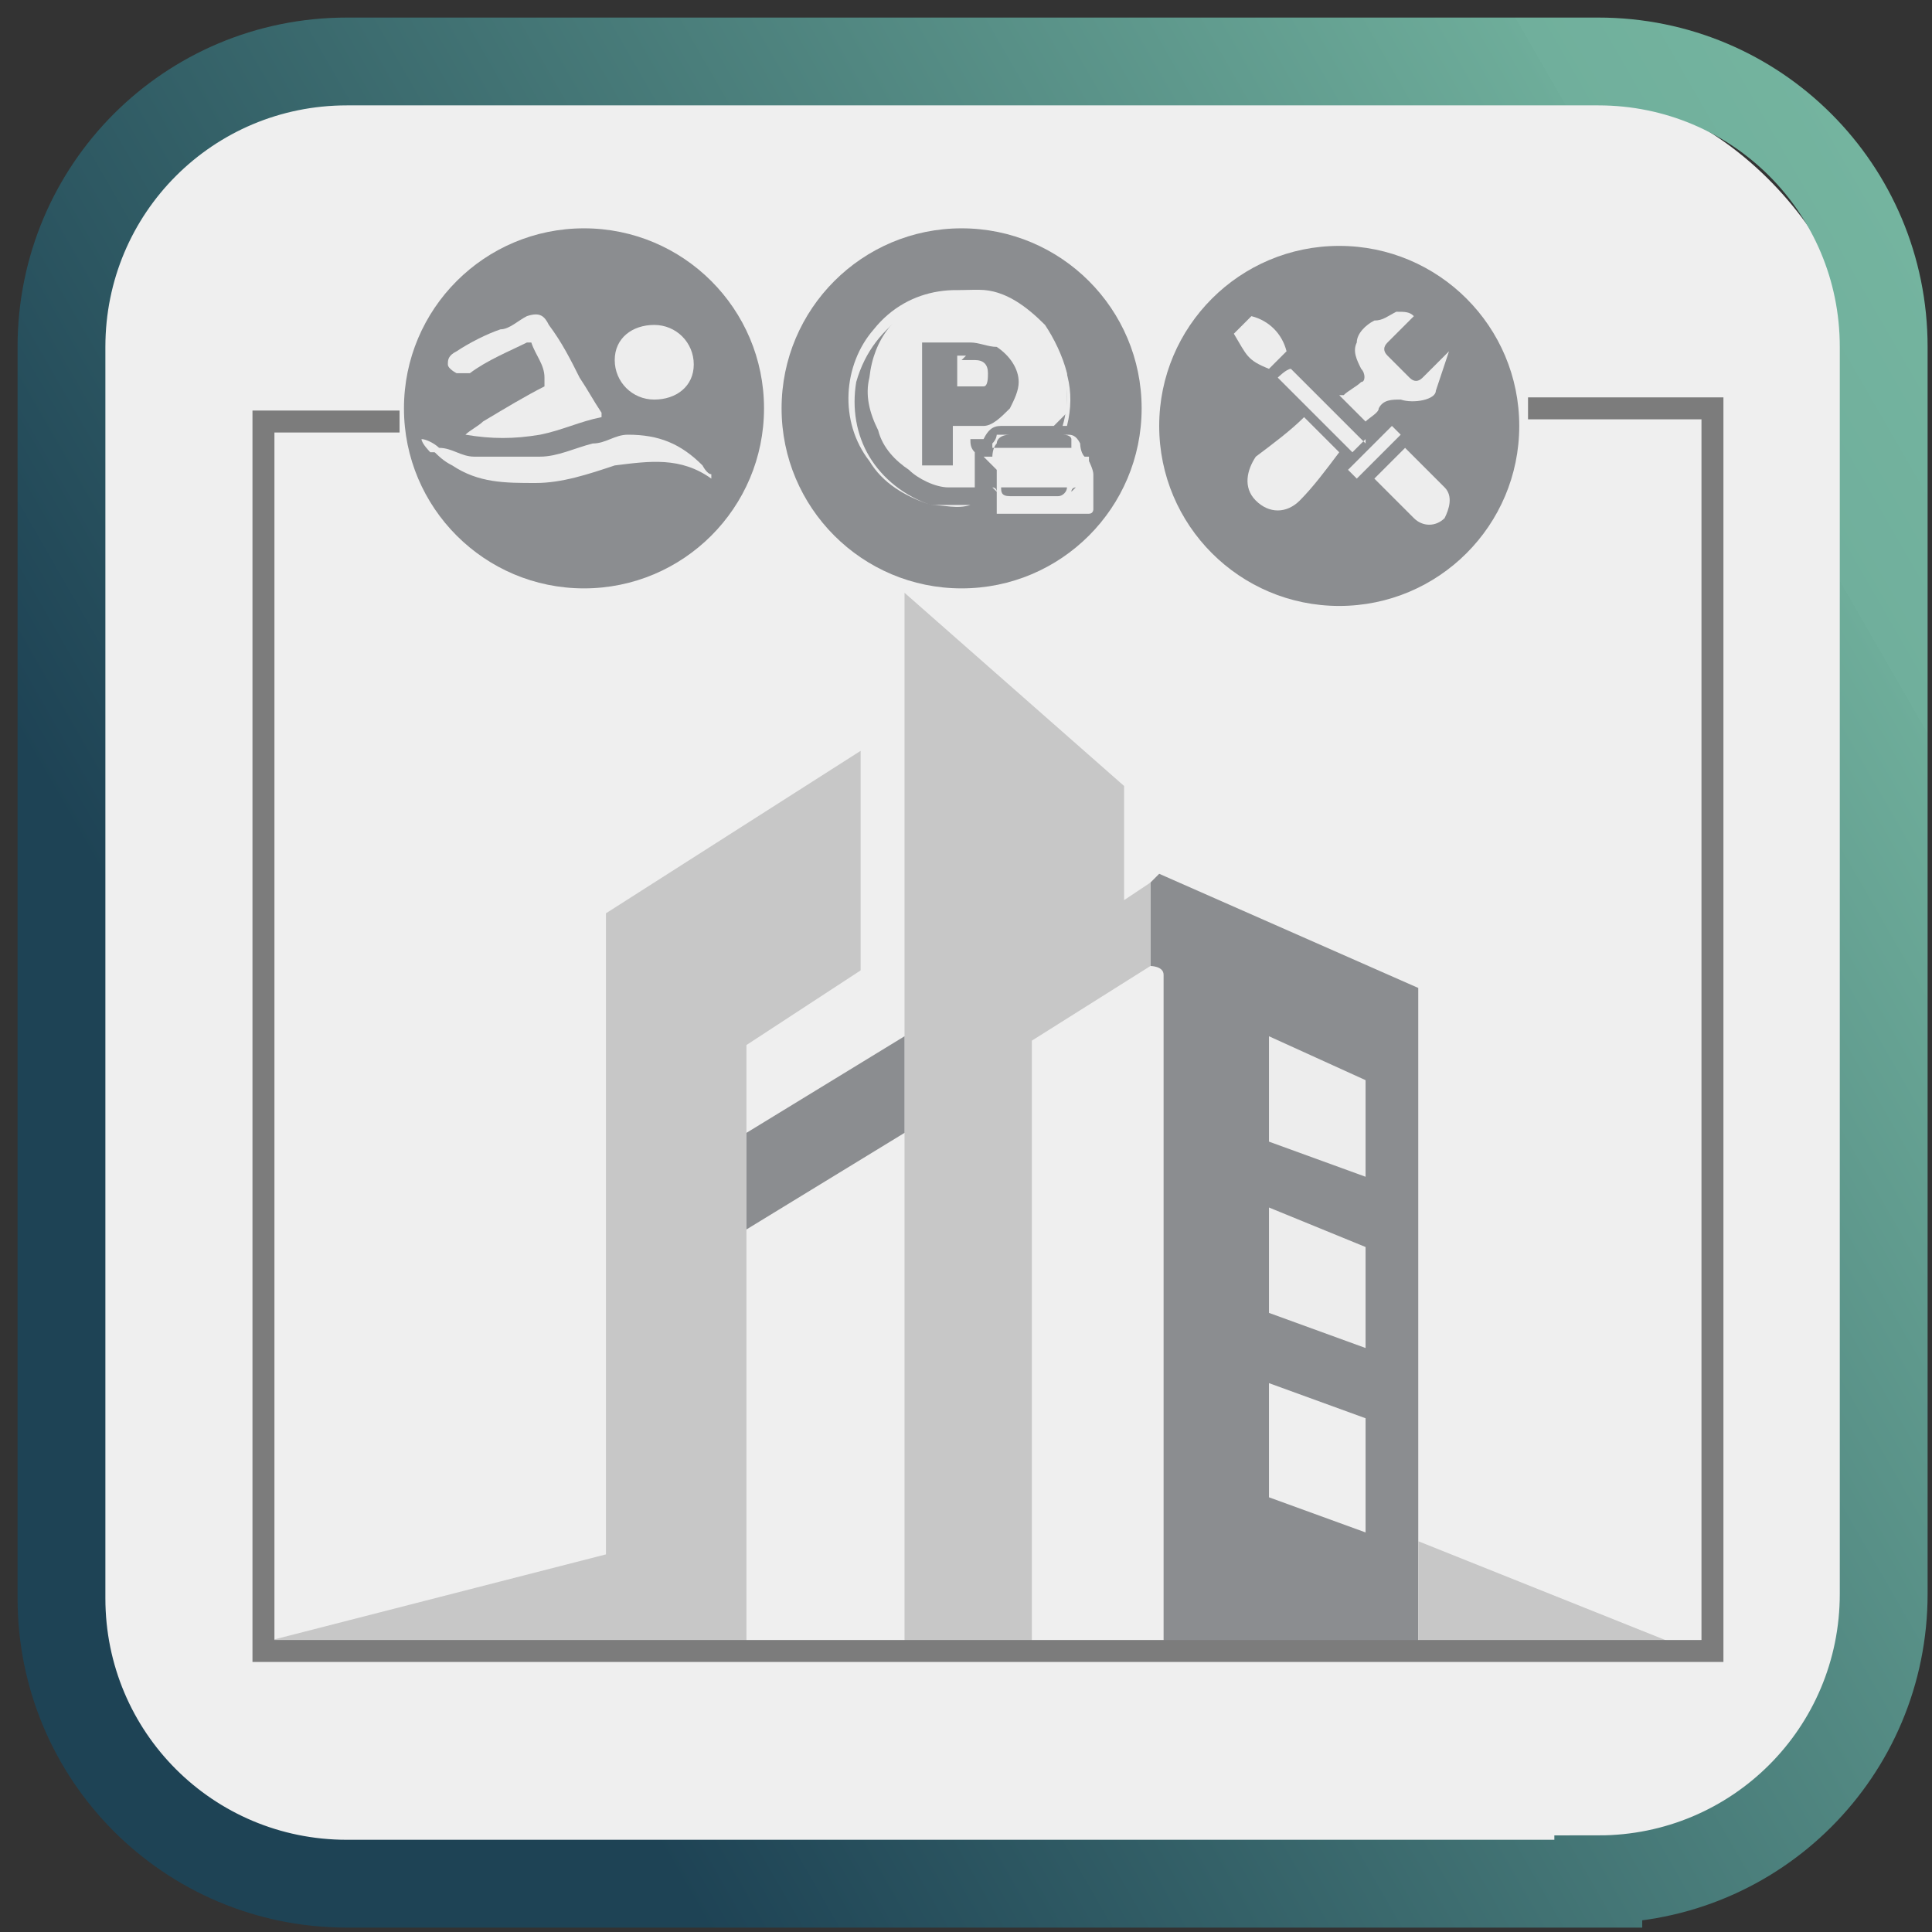 <?xml version="1.0" encoding="UTF-8"?>
<svg xmlns="http://www.w3.org/2000/svg" version="1.1" xmlns:xlink="http://www.w3.org/1999/xlink" viewBox="0 0 44 44">
  <rect x="0" y="0" width="44" height="44" fill="#333333" stroke="none"/>
  <defs>
    <style>
      .cls-1 {
        fill: #efefef;
      }

      .cls-2 {
        fill: #c7c7c7;
      }

      .cls-3 {
        stroke: #7c7c7c;
        stroke-width: .5px;
      }

      .cls-3, .cls-4 {
        fill: none;
        stroke-miterlimit: 10;
      }

      .cls-4 {
        stroke: url(#linear-gradient);
        stroke-width: 2px;
      }

      .cls-5 {
        fill: #ededed;
      }

      .cls-6 {
        fill: #8b8d90;
      }
    </style>
    <linearGradient id="linear-gradient" x1="-1.2" y1="35.6" x2="45.5" y2="8.7" gradientUnits="userSpaceOnUse">
      <stop offset=".2" stop-color="#1e4355"/>
      <stop offset=".4" stop-color="#346168"/>
      <stop offset=".9" stop-color="#6ead9a"/>
      <stop offset=".9" stop-color="#70af9c"/>
      <stop offset="1" stop-color="#74b49f"/>
    </linearGradient>
  </defs>
  <!-- Generator: Adobe Illustrator 28.7.1, SVG Export Plug-In . SVG Version: 1.2.0 Build 142)  -->
  <g>
    <g id="Layer_1">
      <rect class="cls-1" x="1.5" y="2" width="41" height="40.8" rx="6.9" ry="6.9"/>
      <path class="cls-4" d="M36.4,42.9H7.9c-3.6,0-6.5-2.9-6.5-6.5V7.9C1.4,4.3,4.3,1.4,7.9,1.4h28.5c3.6,0,6.5,2.9,6.5,6.5v28.4c0,3.6-2.9,6.5-6.5,6.5Z"/>
    </g>
    <g id="Layer_2">
      <circle class="cls-6" cx="13.3" cy="9.3" r="4.1"/>
      <circle class="cls-6" cx="21.9" cy="9.3" r="4.1"/>
      <circle class="cls-6" cx="30.5" cy="9.7" r="4.1"/>
      <g>
        <path class="cls-5" d="M10.6,9.9c.1-.1.3-.2.4-.3.5-.3,1-.6,1.4-.8,0,0,0,0,0-.2,0-.3-.2-.5-.3-.8,0,0,0,0-.1,0-.4.2-.9.4-1.3.7,0,0-.2,0-.3,0,0,0-.2-.1-.2-.2,0-.1,0-.2.2-.3.3-.2.7-.4,1-.5.2,0,.4-.2.6-.3.3-.1.4,0,.5.2.3.4.5.8.7,1.2.2.3.3.5.5.8,0,0,0,.1,0,.1-.5.1-.9.3-1.4.4-.6.1-1.1.1-1.7,0,0,0,0,0-.1,0Z"/>
        <path class="cls-5" d="M16.2,10.9c-.7-.5-1.4-.4-2.2-.3-.6.2-1.2.4-1.8.4-.7,0-1.3,0-1.9-.4-.2-.1-.3-.2-.5-.4,0,0,.1,0,.2,0,.3,0,.5.2.8.2.5,0,1,0,1.5,0,.4,0,.8-.2,1.2-.3.3,0,.5-.2.8-.2.7,0,1.2.2,1.7.7,0,0,.1.2.2.2,0,0,0,0,0,0Z"/>
        <path class="cls-5" d="M14,8.2c0-.5.4-.8.9-.8.5,0,.9.4.9.9,0,.5-.4.8-.9.8-.5,0-.9-.4-.9-.9Z"/>
        <path class="cls-5" d="M10,10.3c0,0-.1,0-.2,0,0,0-.2-.2-.2-.3.1,0,.3.1.4.2Z"/>
        <path class="cls-5" d="M16.2,10.9s0,0,0,0c0,0,0,0,0,0,0,0,0,0,0,0,0,0,0,0,0,0Z"/>
        <path class="cls-5" d="M16.2,10.9s0,0,0,0c0,0,0,0,0,0,0,0,0,0,0,0Z"/>
        <path class="cls-5" d="M10.5,8.4s0,0,0-.1c0,0,0,0,0,.1Z"/>
        <path class="cls-5" d="M12.1,7.7s0,0,0,0c0,0,0,0,0,0,0,0,0,0,0,0,0,0,0,0,0,0Z"/>
        <path class="cls-5" d="M13.2,10.3c0,0,.2,0,.3,0,0,0-.2,0-.3,0Z"/>
        <path class="cls-5" d="M10.1,10.5c0,0,0,0,0-.1,0,0,0,0,0,.1Z"/>
        <path class="cls-5" d="M16,10.7s0,0,0,0c0,0,0,0,0,0,0,0,0,0,0,0,0,0,0,0,0,0Z"/>
        <path class="cls-5" d="M15.4,10.5s0,0,0,0c0,0,0,0,0,0Z"/>
        <path class="cls-5" d="M12.7,10.9s0,0,0,0c0,0,0,0,0,0Z"/>
      </g>
      <path class="cls-5" d="M29.8,9.6c.3.3.5.5.7.7-.3.4-.6.8-.9,1.1-.3.3-.7.3-1,0-.3-.3-.2-.7,0-1,.4-.3.8-.6,1.1-.9Z"/>
      <path class="cls-5" d="M30.6,9c.1-.1.3-.2.4-.3.1,0,.1-.2,0-.3-.1-.2-.2-.4-.1-.6,0-.2.2-.4.4-.5.2,0,.3-.1.5-.2.2,0,.3,0,.4.1-.2.2-.4.4-.6.6-.1.1-.1.2,0,.3.2.2.3.3.5.5.1.1.2.1.3,0,.2-.2.4-.4.6-.6-.1.3-.2.6-.3.9,0,.2-.5.3-.8.2-.2,0-.4,0-.5.2,0,.1-.2.2-.3.3-.2-.2-.4-.4-.6-.6Z"/>
      <path class="cls-5" d="M31.3,10.9c.2-.2.5-.5.7-.7.3.3.6.6.9.9.2.2.1.5,0,.7-.2.2-.5.2-.7,0-.3-.3-.6-.6-.9-.9Z"/>
      <path class="cls-5" d="M31.1,10c0,0-.2.2-.3.3-.6-.6-1.2-1.2-1.7-1.7,0,0,.2-.2.3-.2.5.5,1.1,1.1,1.7,1.7Z"/>
      <path class="cls-5" d="M29.3,8c-.1.1-.2.2-.4.4-.5-.2-.5-.3-.8-.8.1-.1.2-.2.4-.4.4.1.7.4.8.8Z"/>
      <path class="cls-5" d="M31.7,9.7c0,0,.1.1.2.2-.3.3-.7.7-1,1,0,0-.1-.1-.2-.2.3-.3.7-.7,1-1Z"/>
      <g>
        <path class="cls-5" d="M24,9.7c-.2,0-.3,0-.5,0-.2,0-.5,0-.7,0-.2,0-.3.1-.4.3,0,0,0,0,0,0-.2,0-.3,0-.3,0,0,.1,0,.2.1.3,0,.2,0,.3,0,.5,0,.1,0,.2,0,.3,0,0,0,0,0,0-.2,0-.4,0-.6,0-.3,0-.7-.2-.9-.4-.3-.2-.6-.5-.7-.9-.2-.4-.3-.8-.2-1.2.1-.9.6-1.5,1.4-1.8.4-.2.7-.2,1.1-.2.6,0,1.1.4,1.5.8.2.3.4.7.5,1.1,0,.3,0,.6,0,.9ZM21,7.7v2.9h.7s0,0,0,0c0-.3,0-.6,0-.9,0,0,0,0,0,0,.1,0,.3,0,.4,0,.1,0,.2,0,.3,0,.2,0,.4-.2.6-.4.1-.2.2-.4.2-.6,0-.3-.2-.6-.5-.8-.2,0-.4-.1-.6-.1-.4,0-.7,0-1.1,0,0,0,0,0,0,0Z"/>
        <path class="cls-5" d="M22.4,10.4s0,0,0,0c0,0-.1,0,0,0,0,0,0,0,.1,0,0,0,.1,0,.1,0,0,0,0,0,0,0,0,0,0,0,0,0,0,0,0-.2.1-.3,0-.1.1-.2.3-.2.3,0,.6,0,1,0,.1,0,.2,0,.3,0,.1,0,.2,0,.3.2,0,0,0,.2.1.3,0,0,0,0,0,0,0,0,0,0,0,0,0,0,.1,0,.1,0,0,0,0,.1,0,.1,0,0,0,0,0,0,0,0,0,0,0,0,0,0,.1.2.1.3,0,.3,0,.5,0,.8,0,0,0,.1-.1.1,0,0-.2,0-.2,0,0,0,0,0,0,0,0,0,0,0,0,0h-1.6s0,0,0,0c0,0,0,0,0,0,0,0-.2,0-.3,0,0,0,0,0,0,0,0-.1,0-.3,0-.4,0-.1,0-.3,0-.4,0,0,0-.2,0-.2,0,0,0,0,0,0ZM22.6,10.2c.6,0,1.2,0,1.8,0,0,0,0-.1,0-.2,0,0,0-.1-.2-.1-.1,0-.3,0-.4,0-.3,0-.6,0-1,0,0,0-.1,0-.1,0,0,0,0,.1-.1.2ZM22.8,11.1c0,.1,0,.2.2.2.4,0,.7,0,1.1,0,.1,0,.2-.1.2-.2h-1.5ZM24.4,10.5c0,0,0,0-.1,0-.5,0-1,0-1.5,0,0,0,0,0,0,0,0,0,0,0,0,0h1.8ZM24.5,10.8s0,0,0,0c0,0,0,0,0,0,0,0,0,0,0,0,0,0,0,0,0,0ZM22.5,10.6s0,0,0,0c0,0,0,0,0,0,0,0,0,0,0,0,0,0,0,0,0,0ZM22.8,10.7s0,0,0,0c0,0,0,0,0,0,0,0,0,0,0,0,0,0,0,0,0,0ZM24.4,10.7s0,0,0,0c0,0,0,0,0,0,0,0,0,0,0,0,0,0,0,0,0,0ZM23.4,10.7s0,0,0,0h-.6s0,0,0,0h.6ZM24.2,10.7s0,0,0,0h-.6s0,0,0,0h.6ZM24.2,10.6s0,0,0,0h-.6s0,0,0,0h.6ZM23.4,10.8s0,0,0,0h-.6s0,0,0,0h.6ZM24.2,10.8s0,0,0,0h-.6s0,0,0,0h.6ZM22.9,10.6s0,0,0,0h.6s0,0,0,0h-.6ZM22.6,11.2s0,0,0,0c0,0,0,0,0,0,0,0,0,0,0,0,0,0,0,0,0,0,0,0,0,0,0,0ZM24.6,11.2s0,0,0,0c0,0,0,0,0,0,0,0,0,0,0,0,0,0,0,0,0,0ZM22.6,11.1c0,0,0,0,.1.1,0,0,0-.1-.1-.1ZM24.4,11.2c0,0,0,0,.1-.1,0,0-.1,0-.1.1Z"/>
        <path class="cls-5" d="M24.3,9.7c0,0,0,0,0,0,.2-.8,0-1.5-.5-2.1-.3-.4-.8-.6-1.3-.8-.6-.1-1.2,0-1.8.3-.6.4-1,.9-1.2,1.6-.1.6,0,1.2.3,1.7.3.5.8.9,1.4,1.1.3,0,.6.1.9,0,0,0,0,0,0,0,0,0,0,0,0,0-.3,0-.6,0-.9,0-.6-.2-1.1-.5-1.4-1-.7-.9-.6-2.2.1-3,.8-1,2.1-1.1,3.1-.6,1.1.6,1.5,1.8,1.2,2.8Z"/>
        <path class="cls-5" d="M21.9,8.2c0,0,.2,0,.3,0,.2,0,.3.1.3.3,0,.1,0,.3-.1.3,0,0-.1,0-.2,0-.1,0-.3,0-.4,0,0,0,0,0,0,0,0-.2,0-.4,0-.7,0,0,0,0,0,0,0,0,.1,0,.2,0,0,0,0,0,0,0Z"/>
      </g>
      <path class="cls-6" d="M32.3,35.1v-12.6l-5.9-2.6-.2.2v1.9s.3,0,.3.2,0,15.5,0,15.5h5.8v-2.7Z"/>
      <polygon class="cls-5" points="28.9 23.6 31.1 24.6 31.1 26.8 28.9 26 28.9 23.6"/>
      <polygon class="cls-5" points="28.9 27.5 31.1 28.4 31.1 30.7 28.9 29.9 28.9 27.5"/>
      <polygon class="cls-1" points="28.9 31.5 31.1 32.3 31.1 34.9 28.9 34.1 28.9 31.5"/>
      <polygon class="cls-2" points="32.3 35.1 38.8 37.7 38 37.8 32.3 37.7 32.3 35.1"/>
      <polygon class="cls-2" points="20.6 14.8 20.6 37.8 23.5 37.8 23.5 23.7 26.2 22 26.2 20.1 25.6 20.5 25.6 17.9 20.6 13.5 20.6 14.8"/>
      <polygon class="cls-2" points="17 37.8 17 25.9 17 23.8 19.6 22.1 19.6 17.1 13.8 20.8 13.8 35.4 6 37.4 6 37.7 17 37.8"/>
      <polygon class="cls-6" points="20.6 23.6 20.6 25.8 17 28 17 25.8 20.6 23.6"/>
      <polyline class="cls-3" points="9.1 9.6 6 9.6 6 37.6 39 37.6 39 9.3 34.8 9.3"/>
    </g>
  </g>
</svg>